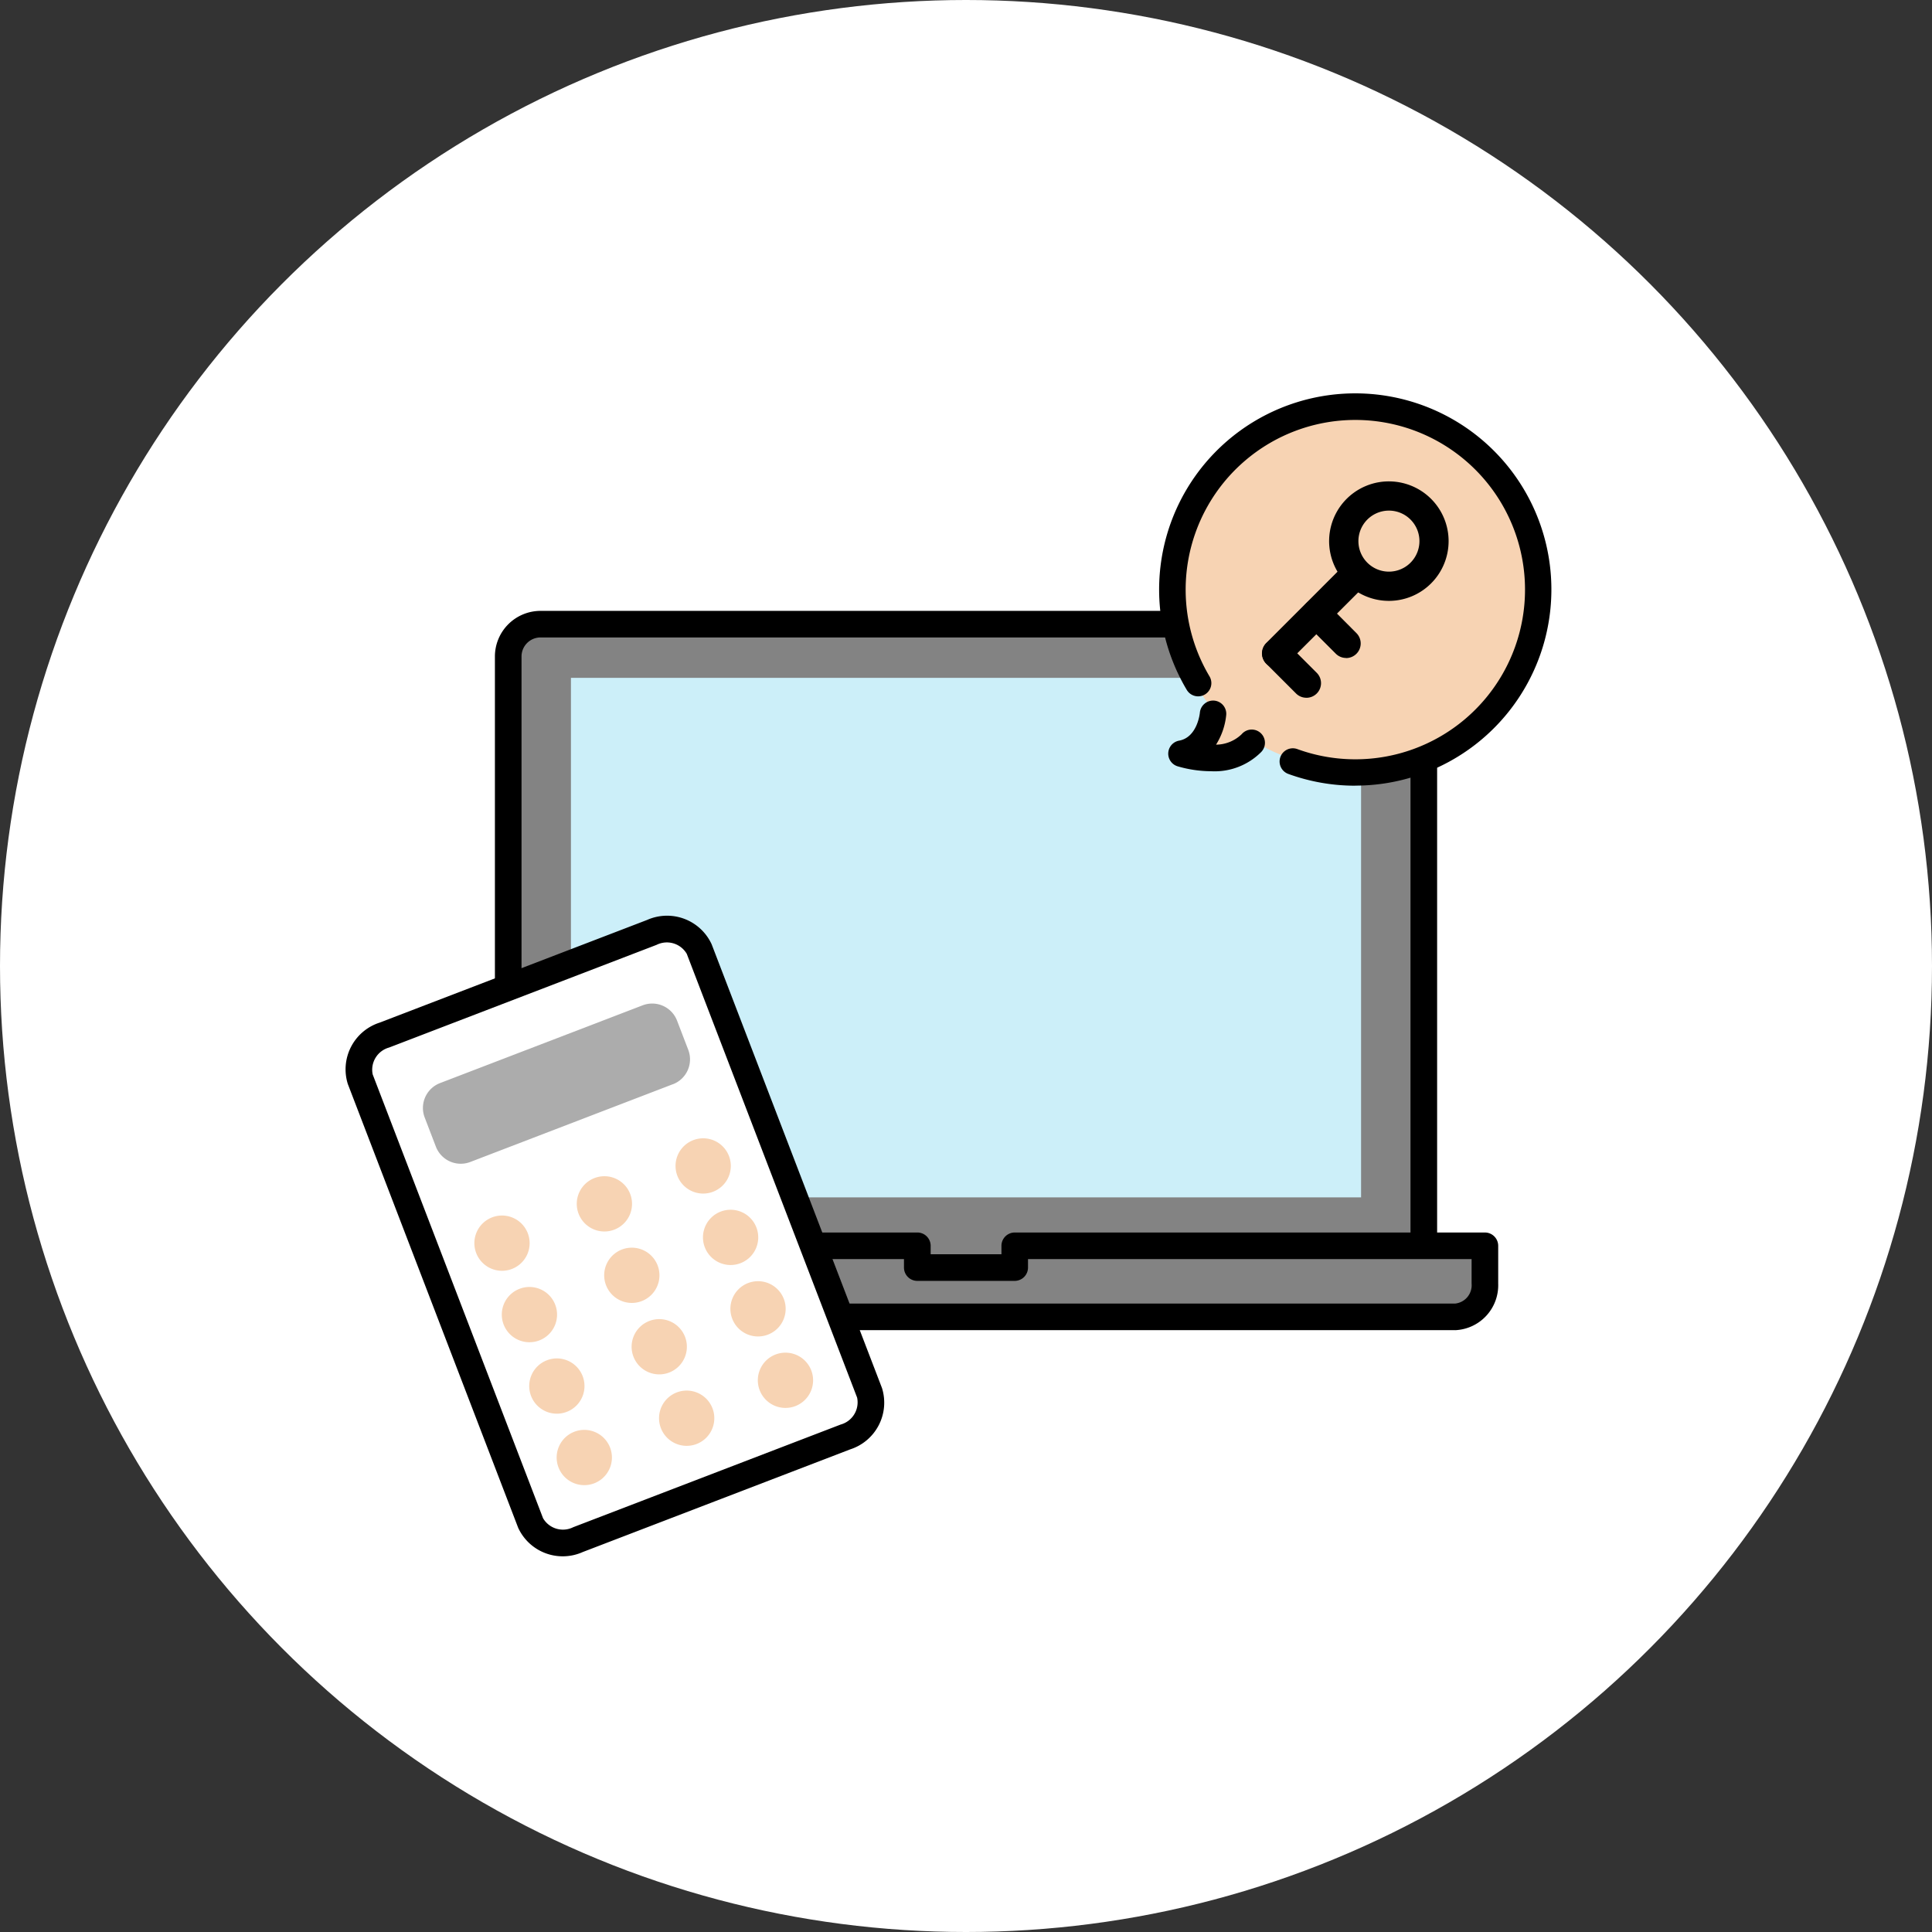 <svg xmlns="http://www.w3.org/2000/svg" xmlns:xlink="http://www.w3.org/1999/xlink" width="116" height="116" viewBox="0 0 116 116"><rect x="0" y="0" width="116" height="116" fill="#333333" stroke="none"/><defs><clipPath id="a"><rect width="76.208" height="76.208" fill="none"/></clipPath></defs><circle cx="58" cy="58" r="58" fill="#fff"/><g transform="translate(20.003 20.003)"><g transform="translate(-0.107 -0.107)" clip-path="url(#a)"><g transform="translate(2.956 3.727)"><g opacity="0.25"><rect width="70.297" height="69.498" fill="none"/></g><path d="M64.565,57.7H9.589V18.89a1.68,1.68,0,0,1,1.681-1.68H62.886a1.68,1.68,0,0,1,1.679,1.68V57.7Z" transform="translate(-1.929 -3.83)" fill="#838383"/><path d="M64.363,58.145H9.391a.8.8,0,0,1-.8-.8v-37.8a2.742,2.742,0,0,1,2.74-2.74H62.423a2.742,2.742,0,0,1,2.74,2.74v37.8a.8.8,0,0,1-.8.8Zm-54.173-1.6H63.564V19.542A1.144,1.144,0,0,0,62.422,18.4H11.331a1.144,1.144,0,0,0-1.142,1.142v37Z" transform="translate(-1.728 -3.75)"/><rect width="47.441" height="31.193" transform="translate(11.428 17.076)" fill="#cceff9"/><path d="M39.077,64.709V66.1H33.229V64.709H5v1.8a2.562,2.562,0,0,0,2.311,2.752H65.523a1.978,1.978,0,0,0,1.785-2.126V64.709Z" transform="translate(-1.006 -13.645)" fill="#838383"/><path d="M65.323,69.72H7.11A3.258,3.258,0,0,1,4,66.342V64.656a.8.8,0,0,1,.8-.8h28.23a.8.8,0,0,1,.8.8v.507h4.25v-.507a.8.8,0,0,1,.8-.8H67.106a.8.8,0,0,1,.8.8v2.273a2.7,2.7,0,0,1-2.583,2.792ZM5.6,65.455v.887a1.666,1.666,0,0,0,1.514,1.781H65.323a1.106,1.106,0,0,0,.986-1.194V65.454H39.675v.507a.8.8,0,0,1-.8.8H33.028a.8.8,0,0,1-.8-.8v-.507H5.6Z" transform="translate(-0.804 -13.478)"/></g><g transform="translate(0.485 -0.694)"><path d="M65.5,24.8s-.548,2.379-1.354,2.566c0,0,3.123-.087,3.9-.7,0,0,3,2.22,8.556,1.3s8.236-6.6,8.224-11.615S79.544,5.817,73.571,6.365,62.932,11.5,62.859,17.342A10.447,10.447,0,0,0,65.5,24.8" transform="translate(-12.91 -1.262)" fill="#f7d3b3"/><path d="M73.713,29.066a11.731,11.731,0,0,1-4.021-.706.793.793,0,0,1,.541-1.492A10.188,10.188,0,1,0,64.959,22.5a.794.794,0,0,1-1.363.815,11.776,11.776,0,1,1,10.117,5.747" transform="translate(-12.721 -1.094)"/><path d="M65.2,32.985a7.237,7.237,0,0,1-2.029-.3.794.794,0,0,1,.1-1.536c1.109-.2,1.25-1.667,1.25-1.682a.8.8,0,0,1,.86-.722.794.794,0,0,1,.722.86,4.094,4.094,0,0,1-.611,1.784,2.242,2.242,0,0,0,1.537-.626.794.794,0,1,1,1.172,1.07,3.942,3.942,0,0,1-3,1.152" transform="translate(-12.86 -5.881)"/><path d="M78.375,19.34a3.587,3.587,0,1,1,2.537-1.05,3.579,3.579,0,0,1-2.537,1.05m0-5.419a1.832,1.832,0,1,0,1.3.536,1.83,1.83,0,0,0-1.3-.536" transform="translate(-15.368 -2.465)"/><path d="M70.591,24.622a.878.878,0,0,1-.621-1.5l4.613-4.613a.878.878,0,0,1,1.241,1.242l-4.612,4.612a.875.875,0,0,1-.621.257" transform="translate(-14.323 -3.719)"/><path d="M72.379,27.608a.875.875,0,0,1-.621-.257L69.97,25.563a.878.878,0,0,1,1.242-1.241L73,26.11a.878.878,0,0,1-.621,1.5" transform="translate(-14.323 -4.916)"/><path d="M75.383,24.6a.875.875,0,0,1-.621-.257l-1.788-1.788a.878.878,0,0,1,1.242-1.241L76,23.106a.878.878,0,0,1-.621,1.5" transform="translate(-14.941 -4.297)"/></g><g transform="translate(0 42.616) rotate(-21)"><path d="M19.5,32.449H2.3A2.149,2.149,0,0,1,0,30.5V1.954A2.149,2.149,0,0,1,2.3,0H19.5a2.149,2.149,0,0,1,2.3,1.954V30.5a2.149,2.149,0,0,1-2.3,1.953" transform="translate(0.8 0.798)" fill="#fff"/><path d="M20.3,34.046H3.1A2.945,2.945,0,0,1,0,31.3V2.752A2.946,2.946,0,0,1,3.1,0H20.3a2.947,2.947,0,0,1,3.1,2.751V31.295a2.946,2.946,0,0,1-3.1,2.751M3.1,1.6A1.383,1.383,0,0,0,1.6,2.753V31.295a1.382,1.382,0,0,0,1.5,1.154H20.3a1.383,1.383,0,0,0,1.5-1.154V2.752A1.384,1.384,0,0,0,20.3,1.6Z" transform="translate(0 0)"/><path d="M1.658,0A1.659,1.659,0,1,1,0,1.658,1.658,1.658,0,0,1,1.658,0" transform="translate(3.559 13.336)" fill="#f7d3b3"/><path d="M1.658,0A1.659,1.659,0,1,1,0,1.658,1.658,1.658,0,0,1,1.658,0" transform="translate(10.144 13.336)" fill="#f7d3b3"/><path d="M1.658,0A1.659,1.659,0,1,1,0,1.658,1.658,1.658,0,0,1,1.658,0" transform="translate(16.497 13.336)" fill="#f7d3b3"/><path d="M1.658,0A1.659,1.659,0,1,1,0,1.658,1.658,1.658,0,0,1,1.658,0" transform="translate(3.559 17.931)" fill="#f7d3b3"/><path d="M1.658,0A1.659,1.659,0,1,1,0,1.658,1.658,1.658,0,0,1,1.658,0" transform="translate(10.144 17.931)" fill="#f7d3b3"/><path d="M1.658,0A1.659,1.659,0,1,1,0,1.658,1.658,1.658,0,0,1,1.658,0" transform="translate(16.497 17.931)" fill="#f7d3b3"/><path d="M1.658,0A1.659,1.659,0,1,1,0,1.658,1.658,1.658,0,0,1,1.658,0" transform="translate(3.559 22.526)" fill="#f7d3b3"/><path d="M1.658,0A1.659,1.659,0,1,1,0,1.658,1.658,1.658,0,0,1,1.658,0" transform="translate(10.144 22.526)" fill="#f7d3b3"/><path d="M1.658,0A1.659,1.659,0,1,1,0,1.658,1.658,1.658,0,0,1,1.658,0" transform="translate(16.497 22.526)" fill="#f7d3b3"/><path d="M1.658,0A1.659,1.659,0,1,1,0,1.658,1.658,1.658,0,0,1,1.658,0" transform="translate(3.559 27.122)" fill="#f7d3b3"/><path d="M1.658,0A1.659,1.659,0,1,1,0,1.658,1.658,1.658,0,0,1,1.658,0" transform="translate(10.144 27.122)" fill="#f7d3b3"/><path d="M1.658,0A1.659,1.659,0,1,1,0,1.658,1.658,1.658,0,0,1,1.658,0" transform="translate(16.497 27.122)" fill="#f7d3b3"/><path d="M14.628,5.073H1.6A1.6,1.6,0,0,1,0,3.476V1.6A1.6,1.6,0,0,1,1.6,0h13.03a1.6,1.6,0,0,1,1.6,1.6V3.476a1.6,1.6,0,0,1-1.6,1.6" transform="translate(3.588 4.689)" fill="#acacac"/></g></g></g></svg>